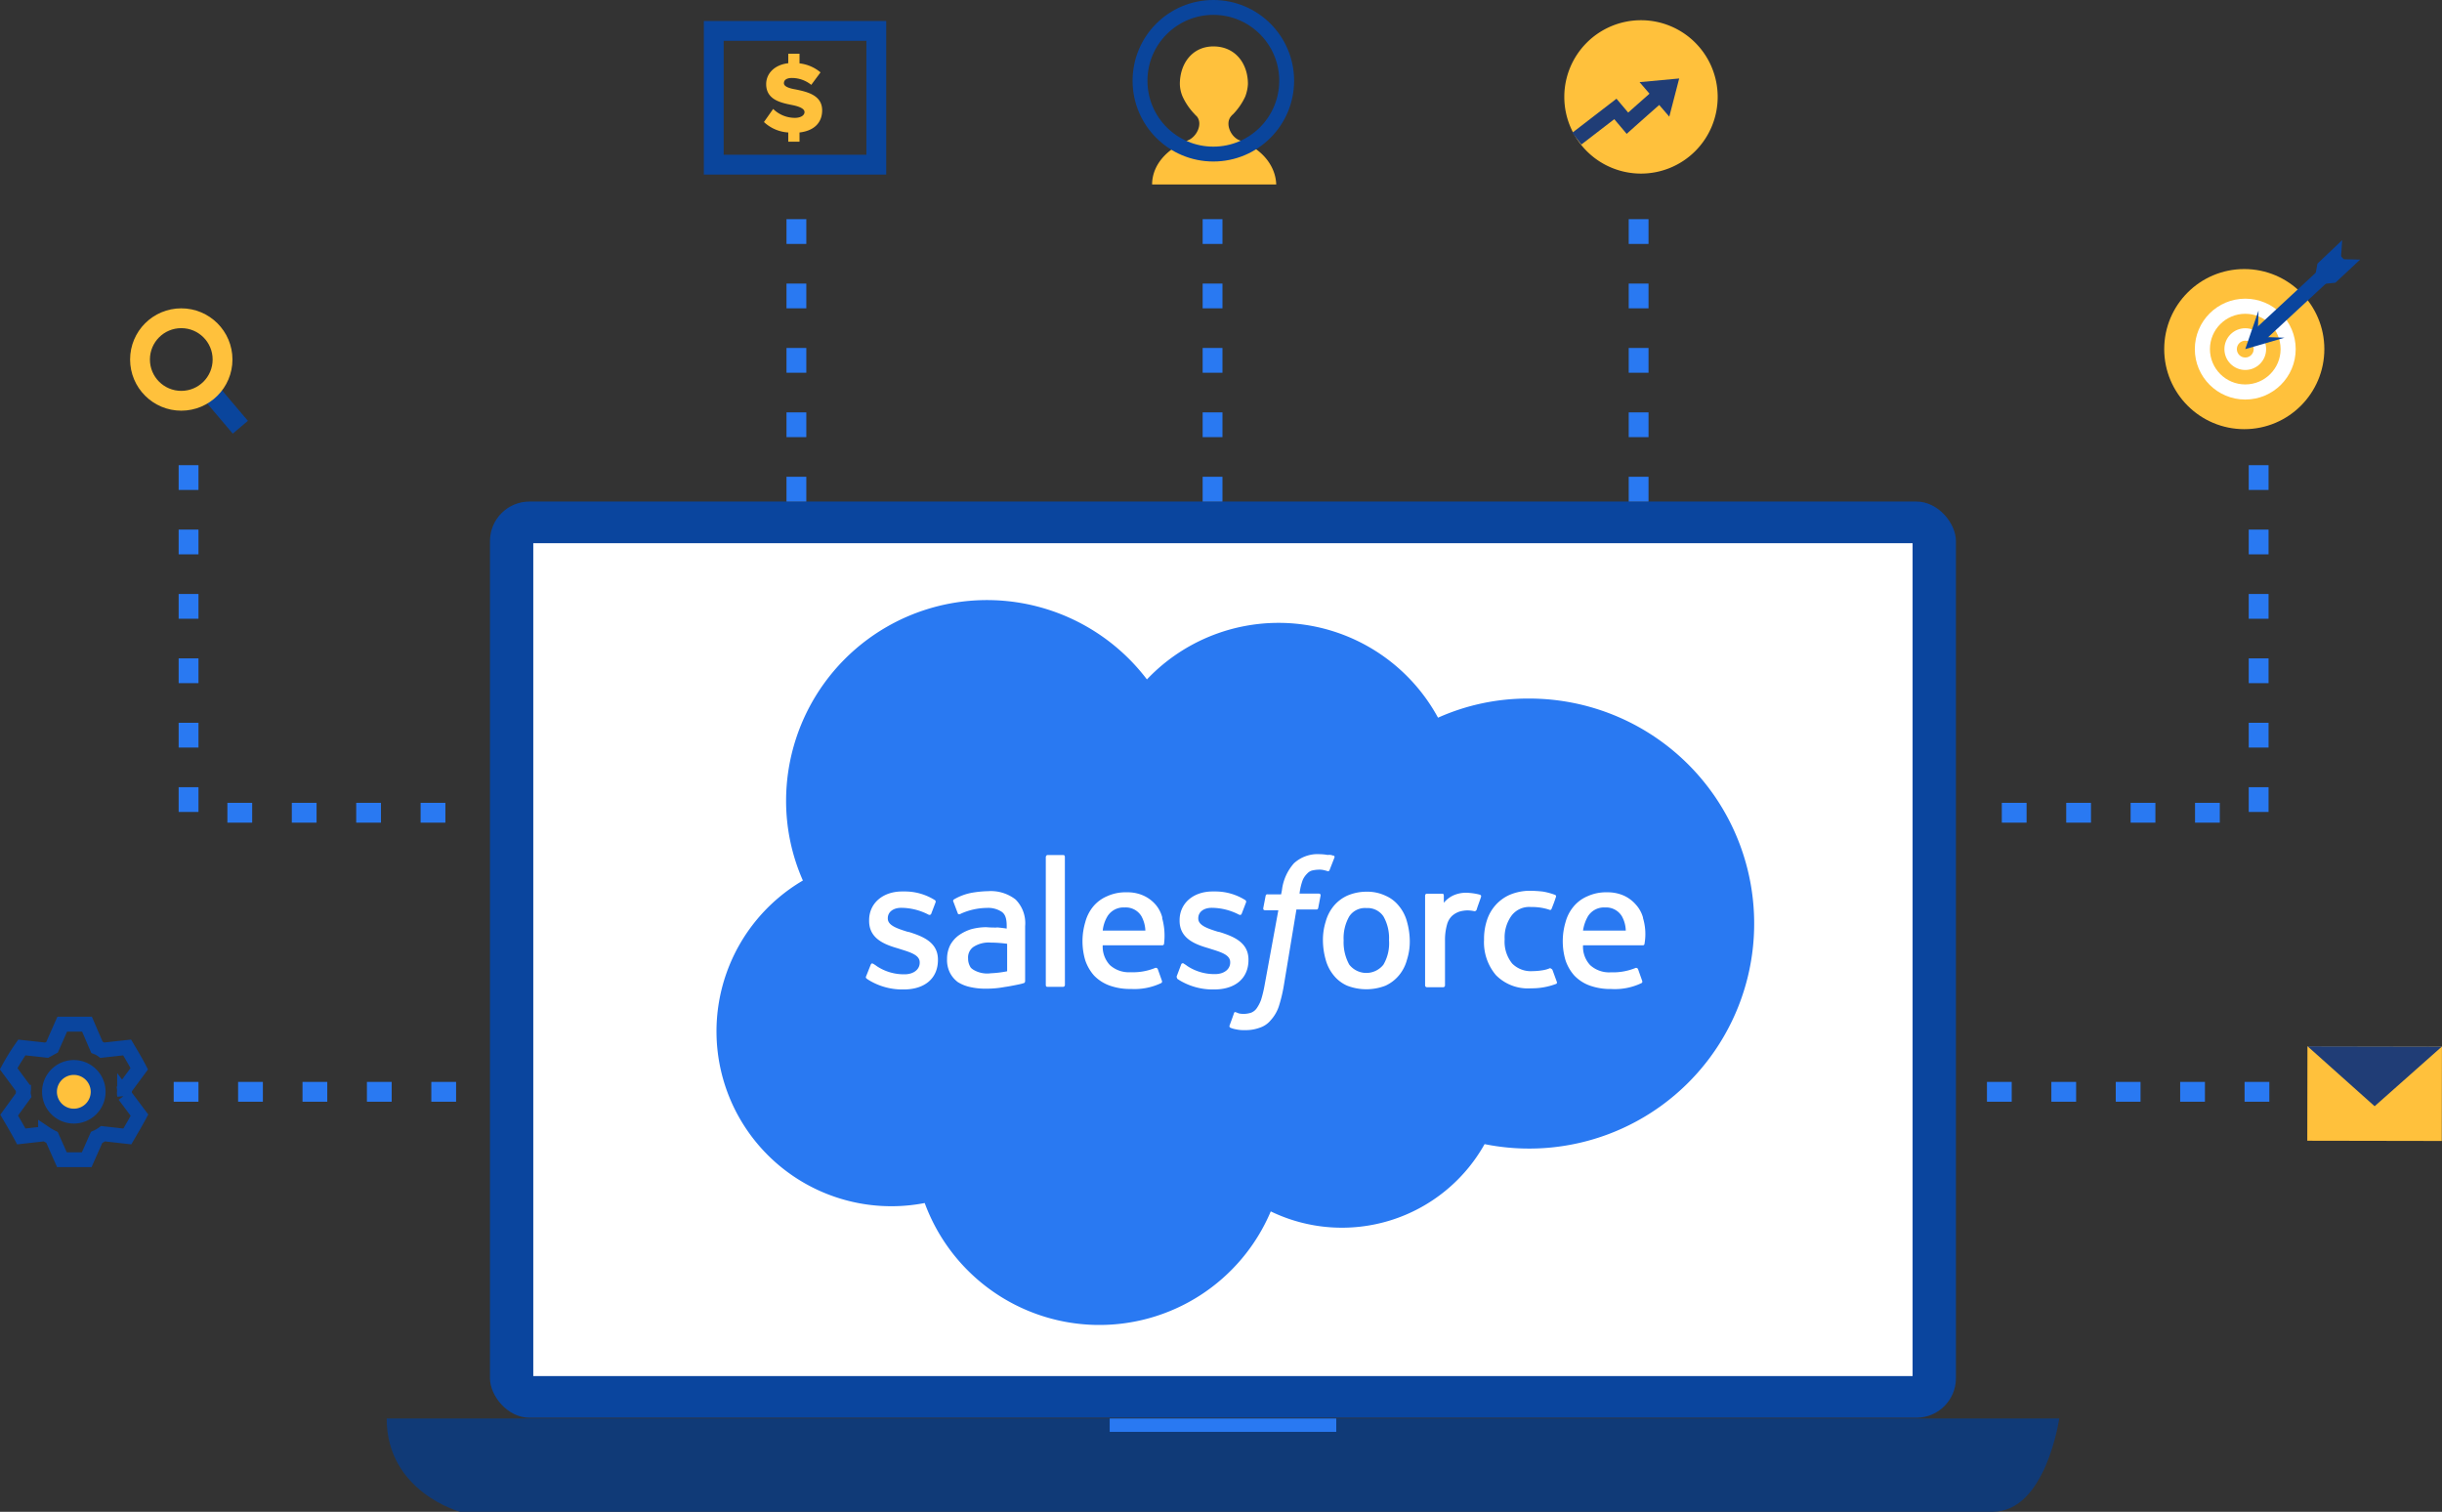 <svg xmlns="http://www.w3.org/2000/svg" id="Layer_1" data-name="Layer 1" viewBox="0 0 492.91 305.17"><rect x="0" y="0" width="492.91" height="305.17" fill="#333333" stroke="none"/><defs><style>.cls-1,.cls-10,.cls-11,.cls-12,.cls-13,.cls-8,.cls-9{fill:none;}.cls-1{stroke:#2979f2;stroke-dasharray:5 8;}.cls-1,.cls-13,.cls-8,.cls-9{stroke-miterlimit:10;}.cls-1,.cls-13{stroke-width:4px;}.cls-2{fill:#0a459e;}.cls-3{fill:#fff;}.cls-4{fill:#103a77;}.cls-5{fill:#2979f2;}.cls-6{fill:#ffc13c;}.cls-7{fill:#203d76;}.cls-11,.cls-13,.cls-8{stroke:#0a459c;}.cls-10,.cls-8,.cls-9{stroke-width:3px;}.cls-9{stroke:#0a459e;}.cls-10{stroke:#203d76;stroke-miterlimit:10.01;}.cls-11{stroke-width:4px;}.cls-12{stroke:#ffc13c;stroke-width:4px;}</style></defs><line class="cls-1" x1="388.06" y1="220.39" x2="464" y2="220.39"></line><line class="cls-1" x1="35.06" y1="220.39" x2="111" y2="220.39"></line><rect class="cls-2" x="98.9" y="101.24" width="295.9" height="184.94" rx="7.98"></rect><rect class="cls-3" x="107.64" y="109.65" width="278.41" height="168.12"></rect><path class="cls-4" d="M137.3,303.6H474.9s-2.69,18.83-13.45,18.83H152.1S137.3,318.4,137.3,303.6Z" transform="translate(-59.25 -17.26)"></path><rect class="cls-5" x="223.99" y="286.34" width="45.73" height="2.69"></rect><rect class="cls-6" x="524.99" y="228.48" width="27.15" height="19.06" transform="translate(-58.84 -18.19) rotate(0.1)"></rect><polygon class="cls-7" points="479.31 223.3 492.91 211.24 465.76 211.19 479.31 223.3"></polygon><g id="Group_56" data-name="Group 56"><path id="Fill-1" class="cls-5" d="M290.75,154.41a36.63,36.63,0,0,1,58.76,7.72,44.29,44.29,0,0,1,18.24-3.86,45.42,45.42,0,1,1-8.84,89.94,33,33,0,0,1-43.16,13.58,37.56,37.56,0,0,1-69.85-1.69A35.3,35.3,0,0,1,221.31,195a39.8,39.8,0,0,1-3.39-16.16,40.55,40.55,0,0,1,72.83-24.44" transform="translate(-59.25 -17.26)"></path><path id="Combined-Shape" class="cls-3" d="M234.09,214.29,235,212c.16-.4.4-.24.56-.16a8.47,8.47,0,0,1,.73.49,9.87,9.87,0,0,0,5.54,1.6c1.85,0,3.06-1,3.06-2.33v-.08c0-1.45-1.77-2-3.86-2.65l-.49-.16c-2.81-.8-5.86-2-5.86-5.55V203c0-3.38,2.73-5.79,6.67-5.79h.4a11.38,11.38,0,0,1,6.11,1.69.39.39,0,0,1,.24.48c-.08.24-.8,2.09-.88,2.33a.39.39,0,0,1-.57.17,12.11,12.11,0,0,0-5.47-1.37c-1.68,0-2.73.88-2.73,2.09v.08c0,1.37,1.85,2,3.94,2.65l.4.08c2.81.89,5.78,2.09,5.78,5.55v.08c0,3.7-2.65,5.95-6.91,5.95a13,13,0,0,1-6.26-1.45,9.08,9.08,0,0,1-1.2-.72C234.09,214.7,233.92,214.62,234.09,214.29Zm62.69,0,.88-2.33a.33.33,0,0,1,.4-.25.31.31,0,0,1,.17.09,8.52,8.52,0,0,1,.72.49,9.92,9.92,0,0,0,5.55,1.6c1.85,0,3.06-1,3.06-2.33v-.08c0-1.45-1.77-2-3.86-2.65l-.49-.16c-2.81-.8-5.86-2-5.86-5.55V203c0-3.38,2.73-5.79,6.67-5.79h.4a11.32,11.32,0,0,1,6.1,1.69.4.4,0,0,1,.25.48c-.08.24-.8,2.09-.89,2.33-.16.4-.56.17-.56.17a12.11,12.11,0,0,0-5.47-1.37c-1.69,0-2.73.88-2.73,2.09v.08c0,1.37,1.85,2,3.94,2.65l.4.08c2.81.89,5.79,2.09,5.79,5.55v.08c0,3.7-2.66,5.95-6.92,5.95a13,13,0,0,1-6.27-1.45,9.08,9.08,0,0,1-1.2-.72c0-.16-.16-.24-.08-.56Zm46.46-11a14.76,14.76,0,0,1,.57,3.85,12,12,0,0,1-.57,3.86,8.17,8.17,0,0,1-1.61,3.14,7.79,7.79,0,0,1-2.73,2.09,10.71,10.71,0,0,1-7.72,0,7.19,7.19,0,0,1-2.73-2.09,8.45,8.45,0,0,1-1.61-3.14,14.76,14.76,0,0,1-.56-3.86,12.25,12.25,0,0,1,.56-3.85,8.45,8.45,0,0,1,1.61-3.14,7.76,7.76,0,0,1,2.73-2.09,9.67,9.67,0,0,1,3.86-.8,8.58,8.58,0,0,1,3.86.8,7,7,0,0,1,2.73,2.09,8.34,8.34,0,0,1,1.61,3.13Zm-3.62,3.78a8.89,8.89,0,0,0-1.12-4.82,3.87,3.87,0,0,0-3.46-1.69,3.78,3.78,0,0,0-3.45,1.69,8.81,8.81,0,0,0-1.13,4.82,9.32,9.32,0,0,0,1.13,4.9,4.37,4.37,0,0,0,6.14.76,4,4,0,0,0,.77-.76,8.51,8.51,0,0,0,1.12-4.91Zm33,6,.88,2.41c.09.32-.16.39-.16.39a13.84,13.84,0,0,1-5.06.89,9.05,9.05,0,0,1-7.07-2.65,10.22,10.22,0,0,1-2.41-7.16,11.93,11.93,0,0,1,.56-3.85,8.51,8.51,0,0,1,1.77-3.14,8.31,8.31,0,0,1,2.89-2.09,10.48,10.48,0,0,1,4-.8,26,26,0,0,1,2.65.16,13.51,13.51,0,0,1,2.42.65.32.32,0,0,1,.24.38h0v0c-.32,1-.56,1.61-.88,2.41-.16.4-.4.25-.4.25a11.05,11.05,0,0,0-3.78-.57,4.45,4.45,0,0,0-3.94,1.77,7.49,7.49,0,0,0-1.37,4.74,7,7,0,0,0,1.53,4.91,5.3,5.3,0,0,0,4.1,1.52,12.46,12.46,0,0,0,1.93-.16,6.27,6.27,0,0,0,1.69-.48c-.08.16.24.08.4.4Zm18.25-10.54a11.17,11.17,0,0,1,.32,5.23.32.32,0,0,1-.31.32H378.78a5.43,5.43,0,0,0,1.44,4,5.68,5.68,0,0,0,4.18,1.45,12,12,0,0,0,5-.89.43.43,0,0,1,.48.24l.8,2.26c.16.4,0,.48-.08.56a12.49,12.49,0,0,1-6.11,1.2,12.35,12.35,0,0,1-4.42-.72,8.12,8.12,0,0,1-3.05-2,8.86,8.86,0,0,1-1.77-3.06,13.53,13.53,0,0,1,0-7.72,8.2,8.2,0,0,1,1.61-3.13,7.35,7.35,0,0,1,2.81-2.09,9,9,0,0,1,4-.8,8,8,0,0,1,3.46.72,7.2,7.2,0,0,1,2.32,1.77,6.51,6.51,0,0,1,1.45,2.65Zm-12.06,2.57h8.6a6.35,6.35,0,0,0-.79-2.89,3.72,3.72,0,0,0-3.39-1.77,3.81,3.81,0,0,0-3.45,1.77,8.17,8.17,0,0,0-1,2.89Zm-85-2.57a13.15,13.15,0,0,1,.4,5.22.32.32,0,0,1-.31.32H281.83a5.43,5.43,0,0,0,1.45,4,5.72,5.72,0,0,0,4.18,1.44,11.82,11.82,0,0,0,5-.88.43.43,0,0,1,.48.24l.8,2.25c.16.4,0,.49-.08.57a12.51,12.51,0,0,1-6.11,1.2,12.1,12.1,0,0,1-4.42-.72,8.24,8.24,0,0,1-3.06-2,9,9,0,0,1-1.76-3.05,13.53,13.53,0,0,1,0-7.72,8.27,8.27,0,0,1,1.59-3.14,7.39,7.39,0,0,1,2.82-2.09,8.94,8.94,0,0,1,4-.79,7.76,7.76,0,0,1,3.46.72,7.21,7.21,0,0,1,2.33,1.77,6.57,6.57,0,0,1,1.36,2.65Zm-12.06,2.57h8.69a6.53,6.53,0,0,0-.8-2.9,3.69,3.69,0,0,0-3.39-1.76,3.82,3.82,0,0,0-3.45,1.76A7,7,0,0,0,281.83,205.13Zm-21.3-.64s1,.08,2,.24v-.48c0-1.61-.32-2.41-1-2.9a5,5,0,0,0-3-.79,13.18,13.18,0,0,0-5.31,1.19.21.21,0,0,1-.16.08s-.32.08-.4-.16l-.88-2.33a.35.35,0,0,1,.08-.48,11.09,11.09,0,0,1,3.7-1.37,21.54,21.54,0,0,1,3.21-.31,8.14,8.14,0,0,1,5.55,1.68,6.76,6.76,0,0,1,1.93,5.38v11.09s0,.32-.24.4a9,9,0,0,1-.89.24c-.4.08-1.85.4-3.05.56a19.14,19.14,0,0,1-3.7.33,13.45,13.45,0,0,1-3.22-.33,7.79,7.79,0,0,1-2.49-1,5.47,5.47,0,0,1-1.61-1.93,5.73,5.73,0,0,1-.56-2.73,6.19,6.19,0,0,1,.64-2.81,6,6,0,0,1,1.77-2,8.84,8.84,0,0,1,2.49-1.21,12,12,0,0,1,3-.4A20.44,20.44,0,0,0,260.53,204.49ZM255.71,213a5.41,5.41,0,0,0,3.54.72,21.57,21.57,0,0,0,3.29-.4v-5.55a25.87,25.87,0,0,0-3.29-.24,5.67,5.67,0,0,0-3.54.89,2.6,2.6,0,0,0-1.05,2.32,3.21,3.21,0,0,0,.4,1.61C255.14,212.52,255.23,212.69,255.71,213ZM358.19,198.3c-.08.32-.72,2-.88,2.57a.45.45,0,0,1-.48.32,7,7,0,0,0-1.37-.16,6.27,6.27,0,0,0-1.61.24,4.28,4.28,0,0,0-1.53.89,3.81,3.81,0,0,0-1,1.76,11.29,11.29,0,0,0-.4,3.22v9a.37.37,0,0,1-.35.4h-3.27a.38.38,0,0,1-.4-.34V198.06a.38.38,0,0,1,.33-.4h3.13c.24,0,.32.16.32.4v1.44a5.39,5.39,0,0,1,2-1.53,6.33,6.33,0,0,1,3.13-.47,12.37,12.37,0,0,1,2,.32C358.11,197.9,358.28,198,358.19,198.3Zm-29.82-8.36a.32.32,0,0,1,.25.38v0l-1,2.57c-.08.16-.17.33-.57.16-.08,0-.24-.08-.64-.16a3.94,3.94,0,0,0-1-.08,6.89,6.89,0,0,0-1.28.16,2.1,2.1,0,0,0-1.05.65,4.06,4.06,0,0,0-.88,1.28,11.62,11.62,0,0,0-.64,2.74h3.85c.33,0,.4.16.4.39l-.48,2.5c-.08.39-.4.32-.4.32h-4l-2.57,15.51a30.39,30.39,0,0,1-1,4.1,7.86,7.86,0,0,1-1.61,2.73,4.78,4.78,0,0,1-2.25,1.53,8.17,8.17,0,0,1-3,.48,7,7,0,0,1-1.77-.16,4.93,4.93,0,0,1-1.12-.32.36.36,0,0,1-.17-.47h0c.09-.24.8-2.17.89-2.49s.4-.16.4-.16c.24.08.4.16.64.24a4.92,4.92,0,0,0,2.41-.16,2.48,2.48,0,0,0,1.13-.89,7.54,7.54,0,0,0,.88-1.69,25.19,25.19,0,0,0,.72-3L317.28,201h-2.65c-.33,0-.4-.16-.4-.4l.48-2.49c.08-.4.4-.32.4-.32h2.73l.16-.8a9.92,9.92,0,0,1,2.42-5.46,7.05,7.05,0,0,1,5.14-1.85,10.63,10.63,0,0,1,1.69.16,2,2,0,0,1,1.12.15ZM274.2,216.06a.38.38,0,0,1-.33.4h-3.21c-.24,0-.32-.16-.32-.4v-25.8c0-.16.16-.4.32-.4h3.21c.24,0,.32.16.32.4Z" transform="translate(-59.25 -17.26)"></path></g><line class="cls-1" x1="244.75" y1="101.24" x2="244.75" y2="41.24"></line><line class="cls-1" x1="160.75" y1="101.24" x2="160.75" y2="42.24"></line><line class="cls-1" x1="330.75" y1="101.24" x2="330.75" y2="42.24"></line><polyline class="cls-1" points="89.9 164.06 38.06 164.06 38.06 89.92"></polyline><polyline class="cls-1" points="404.06 164.06 455.9 164.06 455.9 89.92"></polyline><g id="Group_317" data-name="Group 317"><g id="Group_113" data-name="Group 113"><path id="Path_262" data-name="Path 262" class="cls-6" d="M310.53,46.08a5.41,5.41,0,0,0-.94-.45c-1.89-.61-3.16-3.43-1.83-4.93a2.87,2.87,0,0,1,.39-.39,12.93,12.93,0,0,0,2.44-3.54,8.32,8.32,0,0,0,.55-2.55c0-4.16-2.55-7.54-6.87-7.59s-6.87,3.43-6.87,7.59a6.8,6.8,0,0,0,.56,2.55,12.89,12.89,0,0,0,2.43,3.54,2.4,2.4,0,0,0,.39.39c1.33,1.5.06,4.21-1.83,4.93-.11.06-.27.17-.39.23-4,1.66-6.76,4.87-6.76,8.64h25.05C316.74,50.9,314.24,47.74,310.53,46.08Z" transform="translate(-59.25 -17.26)"></path><circle id="Ellipse_13" data-name="Ellipse 13" class="cls-8" cx="244.91" cy="16.3" r="14.8"></circle></g></g><g id="advertising_studio_icon_v.1" data-name="advertising studio icon v.1"><circle id="Ellipse_153" data-name="Ellipse 153" class="cls-6" cx="453" cy="70.47" r="16.16"></circle><g id="Group_546" data-name="Group 546"><circle id="Ellipse_154" data-name="Ellipse 154" class="cls-3" cx="453.2" cy="70.47" r="10.18"></circle><circle id="Ellipse_155" data-name="Ellipse 155" class="cls-6" cx="453.2" cy="70.47" r="7.13"></circle><circle id="Ellipse_156" data-name="Ellipse 156" class="cls-3" cx="453.2" cy="70.47" r="4.21"></circle><circle id="Ellipse_157" data-name="Ellipse 157" class="cls-6" cx="453.2" cy="70.47" r="1.7"></circle></g><g id="Group_547" data-name="Group 547"><path id="Path_794" data-name="Path 794" class="cls-2" d="M515.13,79.94l-.18,5.3,5.42.19-7.92,2.3Z" transform="translate(-59.25 -17.26)"></path><line id="Line_3" data-name="Line 3" class="cls-9" x1="472.84" y1="52.08" x2="455.57" y2="68.1"></line><path id="Path_795" data-name="Path 795" class="cls-2" d="M531.78,69.1l.24-3.37-5,4.74-.69,3.74" transform="translate(-59.25 -17.26)"></path><path id="Path_796" data-name="Path 796" class="cls-2" d="M532.27,69.59l3.37.07-5,4.67-3.8.37" transform="translate(-59.25 -17.26)"></path></g></g><g id="Group_658" data-name="Group 658"><path id="Path_902" data-name="Path 902" class="cls-6" d="M390.48,21.34A15.48,15.48,0,1,1,375,36.82,15.48,15.48,0,0,1,390.48,21.34Z" transform="translate(-59.25 -17.26)"></path><g id="Group_652" data-name="Group 652"><path id="Path_704" data-name="Path 704" class="cls-10" d="M377.52,45.25l7.79-6,2.43,2.88.58-.52,2.48-2.2L394.66,36l.55-.49" transform="translate(-59.25 -17.26)"></path><path id="Path_705" data-name="Path 705" class="cls-7" d="M396.19,40.81l2-7.71-8,.74Z" transform="translate(-59.25 -17.26)"></path></g></g><g id="Group_627" data-name="Group 627"><path id="Path_496" data-name="Path 496" class="cls-11" d="M101.1,95.62,104,99.07l3.76,4.43" transform="translate(-59.25 -17.26)"></path><circle id="Ellipse_99" data-name="Ellipse 99" class="cls-12" cx="36.59" cy="72.57" r="8.33"></circle></g><g id="Group_312" data-name="Group 312"><g id="Group_61" data-name="Group 61"><g id="Group_60" data-name="Group 60"><g id="Group_38" data-name="Group 38"><path id="Path_260" data-name="Path 260" class="cls-6" d="M220.63,44v1.86h-2.27V44a7.85,7.85,0,0,1-4.91-2.11l1.86-2.64a6.25,6.25,0,0,0,4.38,1.8c1.19,0,1.95-.51,1.95-1.16s-.9-1.09-2.35-1.4c-2.24-.45-5.39-1-5.39-4.25,0-2.07,1.6-3.89,4.46-4.22V28.1h2.27v1.95a8,8,0,0,1,4.24,1.82L223,34.39A6.24,6.24,0,0,0,219.1,33c-1.17,0-1.62.47-1.62,1.06s.84,1,2.36,1.25c2.25.47,5.36,1.12,5.36,4.22C225.2,42,223.6,43.66,220.63,44Z" transform="translate(-59.25 -17.26)"></path></g><rect id="Rectangle_144" data-name="Rectangle 144" class="cls-13" x="144.07" y="6.24" width="32.81" height="27"></rect></g></g></g><circle class="cls-6" cx="14.91" cy="220.4" r="4.3"></circle><path class="cls-9" d="M84.36,237.76a3.07,3.07,0,0,0,0-.7l3-4.06c-.75-1.45-1.65-2.95-2.45-4.3l-5,.55a4.7,4.7,0,0,0-1.1-.6l-2-4.65h-5l-2.05,4.65-1.1.6-5-.55A43.94,43.94,0,0,0,61,233l3,4.06c0,.25-.05.5-.05.7a2.43,2.43,0,0,0,.05.6l-2.9,4c.85,1.45,1.7,2.9,2.45,4.3l4.9-.55a11,11,0,0,0,1.3.75l2,4.5c.8,0,4.11,0,5,0l2-4.5a6.75,6.75,0,0,0,1.3-.75l4.9.55c.85-1.45,1.65-2.8,2.45-4.3l-3-4A2.41,2.41,0,0,1,84.36,237.76Zm-10.2,4.8a4.91,4.91,0,1,1,4.9-4.9A4.91,4.91,0,0,1,74.16,242.56Z" transform="translate(-59.25 -17.26)"></path></svg>